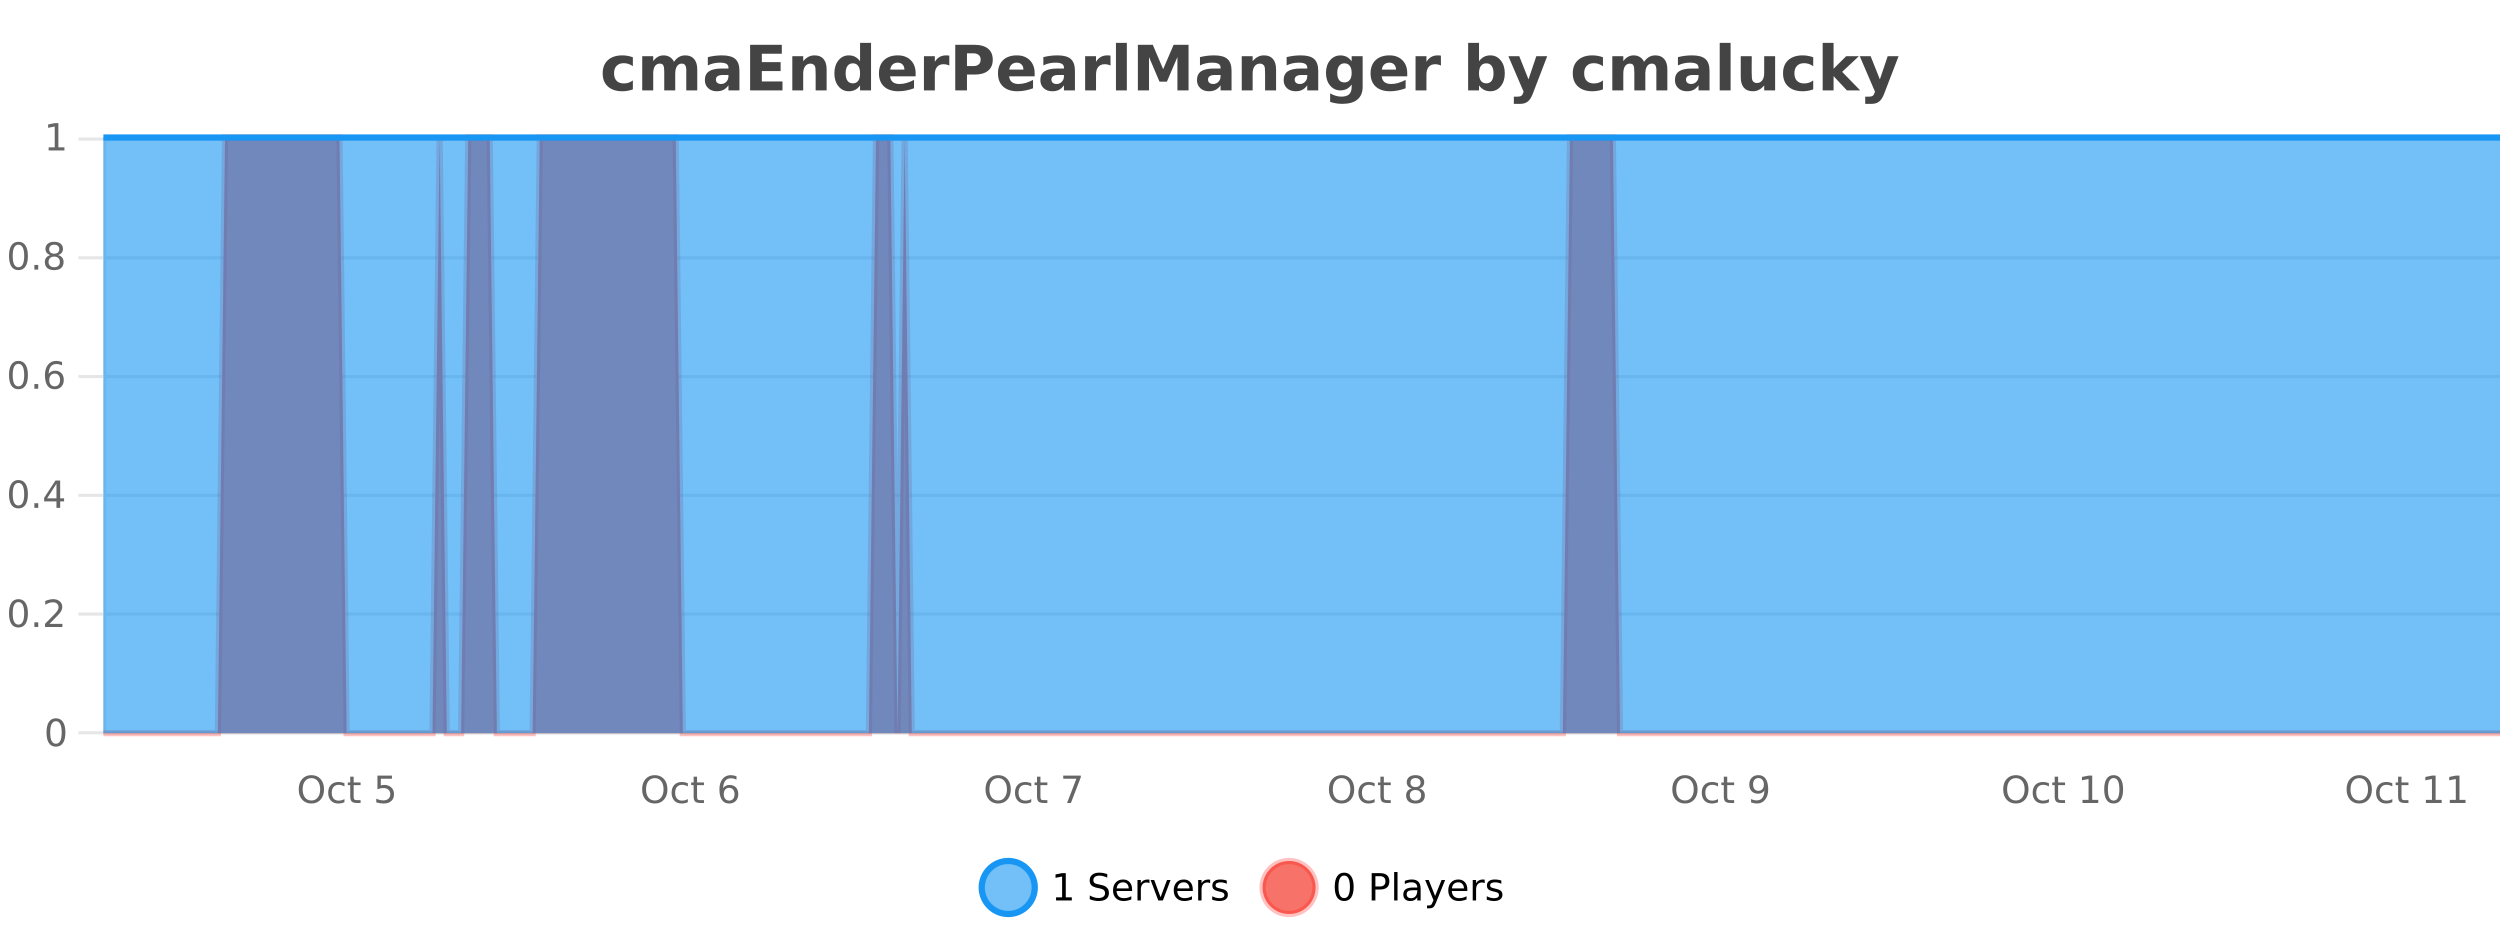 <?xml version="1.0" encoding="UTF-8"?>
<svg xmlns="http://www.w3.org/2000/svg" xmlns:xlink="http://www.w3.org/1999/xlink" width="800pt" height="300pt" viewBox="0 0 800 300" version="1.1">
<defs>
<clipPath id="clip1">
  <path d="M 285 263 L 360 263 L 360 300 L 285 300 Z M 285 263 "/>
</clipPath>
<clipPath id="clip2">
  <path d="M 375 263 L 450 263 L 450 300 L 375 300 Z M 375 263 "/>
</clipPath>
<clipPath id="clip3">
  <path d="M 33.086 44 L 800 44 L 800 234.602 L 33.086 234.602 Z M 33.086 44 "/>
</clipPath>
<clipPath id="clip4">
  <path d="M 32.086 43 L 800 43 L 800 235.602 L 32.086 235.602 Z M 32.086 43 "/>
</clipPath>
<clipPath id="clip5">
  <path d="M 33.086 44 L 800 44 L 800 234.602 L 33.086 234.602 Z M 33.086 44 "/>
</clipPath>
<clipPath id="clip6">
  <path d="M 32.086 43 L 800 43 L 800 45 L 32.086 45 Z M 32.086 43 "/>
</clipPath>
</defs>
<g id="surface1241246">
<rect x="0" y="0" width="800" height="300" style="fill:rgb(100%,100%,100%);fill-opacity:1;stroke:none;"/>
<path style="fill:none;stroke-width:1;stroke-linecap:butt;stroke-linejoin:miter;stroke:rgb(0%,0%,0%);stroke-opacity:0.098;stroke-miterlimit:10;" d="M 34 234.5 L 800 234.5 "/>
<path style="fill:none;stroke-width:1;stroke-linecap:butt;stroke-linejoin:miter;stroke:rgb(0%,0%,0%);stroke-opacity:0.098;stroke-miterlimit:10;" d="M 25.086 234.5 L 33 234.5 "/>
<path style="fill:none;stroke-width:1;stroke-linecap:butt;stroke-linejoin:miter;stroke:rgb(0%,0%,0%);stroke-opacity:0.098;stroke-miterlimit:10;" d="M 34 196.5 L 800 196.5 "/>
<path style="fill:none;stroke-width:1;stroke-linecap:butt;stroke-linejoin:miter;stroke:rgb(0%,0%,0%);stroke-opacity:0.098;stroke-miterlimit:10;" d="M 25.086 196.5 L 33 196.5 "/>
<path style="fill:none;stroke-width:1;stroke-linecap:butt;stroke-linejoin:miter;stroke:rgb(0%,0%,0%);stroke-opacity:0.098;stroke-miterlimit:10;" d="M 34 158.5 L 800 158.5 "/>
<path style="fill:none;stroke-width:1;stroke-linecap:butt;stroke-linejoin:miter;stroke:rgb(0%,0%,0%);stroke-opacity:0.098;stroke-miterlimit:10;" d="M 25.086 158.5 L 33 158.5 "/>
<path style="fill:none;stroke-width:1;stroke-linecap:butt;stroke-linejoin:miter;stroke:rgb(0%,0%,0%);stroke-opacity:0.098;stroke-miterlimit:10;" d="M 34 120.5 L 800 120.5 "/>
<path style="fill:none;stroke-width:1;stroke-linecap:butt;stroke-linejoin:miter;stroke:rgb(0%,0%,0%);stroke-opacity:0.098;stroke-miterlimit:10;" d="M 25.086 120.5 L 33 120.5 "/>
<path style="fill:none;stroke-width:1;stroke-linecap:butt;stroke-linejoin:miter;stroke:rgb(0%,0%,0%);stroke-opacity:0.098;stroke-miterlimit:10;" d="M 34 82.5 L 800 82.5 "/>
<path style="fill:none;stroke-width:1;stroke-linecap:butt;stroke-linejoin:miter;stroke:rgb(0%,0%,0%);stroke-opacity:0.098;stroke-miterlimit:10;" d="M 25.086 82.5 L 33 82.5 "/>
<path style="fill:none;stroke-width:1;stroke-linecap:butt;stroke-linejoin:miter;stroke:rgb(0%,0%,0%);stroke-opacity:0.098;stroke-miterlimit:10;" d="M 34 44.5 L 800 44.5 "/>
<path style="fill:none;stroke-width:1;stroke-linecap:butt;stroke-linejoin:miter;stroke:rgb(0%,0%,0%);stroke-opacity:0.098;stroke-miterlimit:10;" d="M 25.086 44.5 L 33 44.5 "/>
<path style=" stroke:none;fill-rule:nonzero;fill:rgb(9.02%,58.824%,95.294%);fill-opacity:0.6;" d="M 331.121 284 C 331.121 288.688 327.324 292.484 322.637 292.484 C 317.953 292.484 314.152 288.688 314.152 284 C 314.152 279.312 317.953 275.516 322.637 275.516 C 327.324 275.516 331.121 279.312 331.121 284 Z M 331.121 284 "/>
<g clip-path="url(#clip1)" clip-rule="nonzero">
<path style="fill:none;stroke-width:2;stroke-linecap:butt;stroke-linejoin:miter;stroke:rgb(9.02%,58.824%,95.294%);stroke-opacity:1;stroke-miterlimit:10;" d="M 331.121 284 C 331.121 288.688 327.324 292.484 322.637 292.484 C 317.953 292.484 314.152 288.688 314.152 284 C 314.152 279.312 317.953 275.516 322.637 275.516 C 327.324 275.516 331.121 279.312 331.121 284 Z M 331.121 284 "/>
</g>
<path style=" stroke:none;fill-rule:nonzero;fill:rgb(0%,0%,0%);fill-opacity:1;" d="M 337.938 287.156 L 339.875 287.156 L 339.875 280.484 L 337.766 280.906 L 337.766 279.828 L 339.859 279.406 L 341.047 279.406 L 341.047 287.156 L 342.984 287.156 L 342.984 288.156 L 337.938 288.156 Z M 354.32 279.688 L 354.32 280.844 C 353.871 280.637 353.445 280.48 353.039 280.375 C 352.641 280.262 352.262 280.203 351.898 280.203 C 351.25 280.203 350.75 280.328 350.398 280.578 C 350.055 280.828 349.883 281.188 349.883 281.656 C 349.883 282.043 349.996 282.336 350.227 282.531 C 350.453 282.73 350.898 282.887 351.555 283 L 352.258 283.156 C 353.141 283.324 353.793 283.621 354.211 284.047 C 354.637 284.465 354.852 285.027 354.852 285.734 C 354.852 286.59 354.562 287.234 353.992 287.672 C 353.43 288.109 352.594 288.328 351.492 288.328 C 351.086 288.328 350.648 288.281 350.18 288.188 C 349.711 288.094 349.227 287.953 348.727 287.766 L 348.727 286.547 C 349.203 286.82 349.672 287.023 350.133 287.156 C 350.602 287.293 351.055 287.359 351.492 287.359 C 352.168 287.359 352.688 287.23 353.055 286.969 C 353.43 286.699 353.617 286.32 353.617 285.828 C 353.617 285.402 353.48 285.07 353.211 284.828 C 352.949 284.578 352.516 284.398 351.914 284.281 L 351.195 284.141 C 350.309 283.965 349.668 283.688 349.273 283.312 C 348.887 282.938 348.695 282.418 348.695 281.75 C 348.695 280.969 348.965 280.359 349.508 279.922 C 350.047 279.477 350.797 279.25 351.758 279.25 C 352.172 279.25 352.59 279.289 353.008 279.359 C 353.434 279.434 353.871 279.543 354.32 279.688 Z M 362.266 284.609 L 362.266 285.125 L 357.297 285.125 C 357.348 285.875 357.57 286.445 357.969 286.828 C 358.375 287.215 358.93 287.406 359.641 287.406 C 360.055 287.406 360.457 287.359 360.844 287.266 C 361.238 287.164 361.629 287.008 362.016 286.797 L 362.016 287.828 C 361.617 287.984 361.219 288.105 360.812 288.188 C 360.406 288.281 359.992 288.328 359.578 288.328 C 358.535 288.328 357.707 288.027 357.094 287.422 C 356.477 286.809 356.172 285.98 356.172 284.938 C 356.172 283.867 356.461 283.016 357.047 282.391 C 357.629 281.758 358.41 281.438 359.391 281.438 C 360.273 281.438 360.973 281.727 361.484 282.297 C 362.004 282.859 362.266 283.633 362.266 284.609 Z M 361.188 284.281 C 361.176 283.699 361.008 283.23 360.688 282.875 C 360.363 282.523 359.938 282.344 359.406 282.344 C 358.801 282.344 358.316 282.516 357.953 282.859 C 357.598 283.203 357.395 283.684 357.344 284.297 Z M 367.836 282.594 C 367.711 282.531 367.574 282.484 367.43 282.453 C 367.293 282.414 367.137 282.391 366.961 282.391 C 366.355 282.391 365.887 282.59 365.555 282.984 C 365.23 283.383 365.07 283.953 365.07 284.703 L 365.07 288.156 L 363.992 288.156 L 363.992 281.594 L 365.07 281.594 L 365.07 282.609 C 365.297 282.215 365.594 281.922 365.961 281.734 C 366.324 281.539 366.766 281.438 367.289 281.438 C 367.359 281.438 367.438 281.445 367.523 281.453 C 367.617 281.465 367.715 281.48 367.82 281.5 Z M 368.195 281.594 L 369.336 281.594 L 371.383 287.094 L 373.445 281.594 L 374.586 281.594 L 372.117 288.156 L 370.648 288.156 Z M 381.688 284.609 L 381.688 285.125 L 376.719 285.125 C 376.77 285.875 376.992 286.445 377.391 286.828 C 377.797 287.215 378.352 287.406 379.062 287.406 C 379.477 287.406 379.879 287.359 380.266 287.266 C 380.66 287.164 381.051 287.008 381.438 286.797 L 381.438 287.828 C 381.039 287.984 380.641 288.105 380.234 288.188 C 379.828 288.281 379.414 288.328 379 288.328 C 377.957 288.328 377.129 288.027 376.516 287.422 C 375.898 286.809 375.594 285.98 375.594 284.938 C 375.594 283.867 375.883 283.016 376.469 282.391 C 377.051 281.758 377.832 281.438 378.812 281.438 C 379.695 281.438 380.395 281.727 380.906 282.297 C 381.426 282.859 381.688 283.633 381.688 284.609 Z M 380.609 284.281 C 380.598 283.699 380.43 283.23 380.109 282.875 C 379.785 282.523 379.359 282.344 378.828 282.344 C 378.223 282.344 377.738 282.516 377.375 282.859 C 377.02 283.203 376.816 283.684 376.766 284.297 Z M 387.258 282.594 C 387.133 282.531 386.996 282.484 386.852 282.453 C 386.715 282.414 386.559 282.391 386.383 282.391 C 385.777 282.391 385.309 282.59 384.977 282.984 C 384.652 283.383 384.492 283.953 384.492 284.703 L 384.492 288.156 L 383.414 288.156 L 383.414 281.594 L 384.492 281.594 L 384.492 282.609 C 384.719 282.215 385.016 281.922 385.383 281.734 C 385.746 281.539 386.188 281.438 386.711 281.438 C 386.781 281.438 386.859 281.445 386.945 281.453 C 387.039 281.465 387.137 281.48 387.242 281.5 Z M 392.562 281.781 L 392.562 282.812 C 392.258 282.656 391.941 282.543 391.609 282.469 C 391.285 282.387 390.945 282.344 390.594 282.344 C 390.062 282.344 389.66 282.43 389.391 282.594 C 389.117 282.75 388.984 282.996 388.984 283.328 C 388.984 283.578 389.078 283.777 389.266 283.922 C 389.461 284.059 389.852 284.188 390.438 284.312 L 390.797 284.406 C 391.566 284.562 392.113 284.793 392.438 285.094 C 392.758 285.398 392.922 285.812 392.922 286.344 C 392.922 286.961 392.676 287.445 392.188 287.797 C 391.707 288.152 391.047 288.328 390.203 288.328 C 389.848 288.328 389.477 288.289 389.094 288.219 C 388.719 288.156 388.32 288.059 387.906 287.922 L 387.906 286.797 C 388.301 287.008 388.691 287.164 389.078 287.266 C 389.461 287.371 389.848 287.422 390.234 287.422 C 390.734 287.422 391.117 287.34 391.391 287.172 C 391.672 286.996 391.812 286.746 391.812 286.422 C 391.812 286.133 391.711 285.906 391.516 285.75 C 391.316 285.594 390.883 285.445 390.219 285.297 L 389.844 285.219 C 389.176 285.074 388.691 284.855 388.391 284.562 C 388.098 284.273 387.953 283.875 387.953 283.375 C 387.953 282.75 388.172 282.273 388.609 281.938 C 389.047 281.605 389.664 281.438 390.469 281.438 C 390.863 281.438 391.238 281.469 391.594 281.531 C 391.945 281.586 392.27 281.668 392.562 281.781 Z M 332.637 277.016 "/>
<path style=" stroke:none;fill-rule:nonzero;fill:rgb(96.863%,44.706%,40.784%);fill-opacity:1;" d="M 420.988 284 C 420.988 288.688 417.191 292.484 412.504 292.484 C 407.82 292.484 404.02 288.688 404.02 284 C 404.02 279.312 407.82 275.516 412.504 275.516 C 417.191 275.516 420.988 279.312 420.988 284 Z M 420.988 284 "/>
<g clip-path="url(#clip2)" clip-rule="nonzero">
<path style="fill:none;stroke-width:2;stroke-linecap:butt;stroke-linejoin:miter;stroke:rgb(100%,4.706%,0%);stroke-opacity:0.247;stroke-miterlimit:10;" d="M 420.988 284 C 420.988 288.688 417.191 292.484 412.504 292.484 C 407.82 292.484 404.02 288.688 404.02 284 C 404.02 279.312 407.82 275.516 412.504 275.516 C 417.191 275.516 420.988 279.312 420.988 284 Z M 420.988 284 "/>
</g>
<path style=" stroke:none;fill-rule:nonzero;fill:rgb(0%,0%,0%);fill-opacity:1;" d="M 430.133 280.188 C 429.527 280.188 429.07 280.492 428.758 281.094 C 428.453 281.688 428.305 282.59 428.305 283.797 C 428.305 284.996 428.453 285.898 428.758 286.5 C 429.07 287.094 429.527 287.391 430.133 287.391 C 430.746 287.391 431.203 287.094 431.508 286.5 C 431.82 285.898 431.977 284.996 431.977 283.797 C 431.977 282.59 431.82 281.688 431.508 281.094 C 431.203 280.492 430.746 280.188 430.133 280.188 Z M 430.133 279.25 C 431.109 279.25 431.859 279.641 432.383 280.422 C 432.902 281.195 433.164 282.32 433.164 283.797 C 433.164 285.266 432.902 286.391 432.383 287.172 C 431.859 287.945 431.109 288.328 430.133 288.328 C 429.152 288.328 428.402 287.945 427.883 287.172 C 427.371 286.391 427.117 285.266 427.117 283.797 C 427.117 282.32 427.371 281.195 427.883 280.422 C 428.402 279.641 429.152 279.25 430.133 279.25 Z M 440.125 280.375 L 440.125 283.672 L 441.609 283.672 C 442.16 283.672 442.586 283.531 442.891 283.25 C 443.191 282.961 443.344 282.547 443.344 282.016 C 443.344 281.496 443.191 281.094 442.891 280.812 C 442.586 280.523 442.16 280.375 441.609 280.375 Z M 438.938 279.406 L 441.609 279.406 C 442.598 279.406 443.344 279.633 443.844 280.078 C 444.344 280.516 444.594 281.164 444.594 282.016 C 444.594 282.883 444.344 283.539 443.844 283.984 C 443.344 284.422 442.598 284.641 441.609 284.641 L 440.125 284.641 L 440.125 288.156 L 438.938 288.156 Z M 446.129 279.031 L 447.207 279.031 L 447.207 288.156 L 446.129 288.156 Z M 452.445 284.859 C 451.578 284.859 450.977 284.961 450.633 285.156 C 450.297 285.355 450.133 285.695 450.133 286.172 C 450.133 286.559 450.258 286.867 450.508 287.094 C 450.766 287.312 451.109 287.422 451.539 287.422 C 452.141 287.422 452.621 287.215 452.977 286.797 C 453.34 286.371 453.523 285.805 453.523 285.094 L 453.523 284.859 Z M 454.602 284.406 L 454.602 288.156 L 453.523 288.156 L 453.523 287.156 C 453.273 287.555 452.965 287.852 452.602 288.047 C 452.234 288.234 451.789 288.328 451.258 288.328 C 450.578 288.328 450.043 288.141 449.648 287.766 C 449.25 287.383 449.055 286.875 449.055 286.25 C 449.055 285.512 449.297 284.953 449.789 284.578 C 450.289 284.203 451.027 284.016 452.008 284.016 L 453.523 284.016 L 453.523 283.906 C 453.523 283.406 453.355 283.023 453.023 282.75 C 452.699 282.48 452.246 282.344 451.664 282.344 C 451.289 282.344 450.918 282.391 450.555 282.484 C 450.199 282.578 449.859 282.715 449.539 282.891 L 449.539 281.891 C 449.934 281.734 450.312 281.621 450.68 281.547 C 451.055 281.477 451.418 281.438 451.773 281.438 C 452.719 281.438 453.43 281.684 453.898 282.172 C 454.367 282.664 454.602 283.406 454.602 284.406 Z M 459.551 288.766 C 459.246 289.547 458.949 290.055 458.66 290.297 C 458.367 290.535 457.98 290.656 457.504 290.656 L 456.645 290.656 L 456.645 289.75 L 457.27 289.75 C 457.57 289.75 457.801 289.676 457.957 289.531 C 458.121 289.395 458.305 289.066 458.504 288.547 L 458.707 288.047 L 456.051 281.594 L 457.191 281.594 L 459.238 286.719 L 461.301 281.594 L 462.441 281.594 Z M 469.543 284.609 L 469.543 285.125 L 464.574 285.125 C 464.625 285.875 464.848 286.445 465.246 286.828 C 465.652 287.215 466.207 287.406 466.918 287.406 C 467.332 287.406 467.734 287.359 468.121 287.266 C 468.516 287.164 468.906 287.008 469.293 286.797 L 469.293 287.828 C 468.895 287.984 468.496 288.105 468.09 288.188 C 467.684 288.281 467.27 288.328 466.855 288.328 C 465.812 288.328 464.984 288.027 464.371 287.422 C 463.754 286.809 463.449 285.98 463.449 284.938 C 463.449 283.867 463.738 283.016 464.324 282.391 C 464.906 281.758 465.688 281.438 466.668 281.438 C 467.551 281.438 468.25 281.727 468.762 282.297 C 469.281 282.859 469.543 283.633 469.543 284.609 Z M 468.465 284.281 C 468.453 283.699 468.285 283.23 467.965 282.875 C 467.641 282.523 467.215 282.344 466.684 282.344 C 466.078 282.344 465.594 282.516 465.23 282.859 C 464.875 283.203 464.672 283.684 464.621 284.297 Z M 475.113 282.594 C 474.988 282.531 474.852 282.484 474.707 282.453 C 474.57 282.414 474.414 282.391 474.238 282.391 C 473.633 282.391 473.164 282.59 472.832 282.984 C 472.508 283.383 472.348 283.953 472.348 284.703 L 472.348 288.156 L 471.27 288.156 L 471.27 281.594 L 472.348 281.594 L 472.348 282.609 C 472.574 282.215 472.871 281.922 473.238 281.734 C 473.602 281.539 474.043 281.438 474.566 281.438 C 474.637 281.438 474.715 281.445 474.801 281.453 C 474.895 281.465 474.992 281.48 475.098 281.5 Z M 480.422 281.781 L 480.422 282.812 C 480.117 282.656 479.801 282.543 479.469 282.469 C 479.145 282.387 478.805 282.344 478.453 282.344 C 477.922 282.344 477.52 282.43 477.25 282.594 C 476.977 282.75 476.844 282.996 476.844 283.328 C 476.844 283.578 476.938 283.777 477.125 283.922 C 477.32 284.059 477.711 284.188 478.297 284.312 L 478.656 284.406 C 479.426 284.562 479.973 284.793 480.297 285.094 C 480.617 285.398 480.781 285.812 480.781 286.344 C 480.781 286.961 480.535 287.445 480.047 287.797 C 479.566 288.152 478.906 288.328 478.062 288.328 C 477.707 288.328 477.336 288.289 476.953 288.219 C 476.578 288.156 476.18 288.059 475.766 287.922 L 475.766 286.797 C 476.16 287.008 476.551 287.164 476.938 287.266 C 477.32 287.371 477.707 287.422 478.094 287.422 C 478.594 287.422 478.977 287.34 479.25 287.172 C 479.531 286.996 479.672 286.746 479.672 286.422 C 479.672 286.133 479.57 285.906 479.375 285.75 C 479.176 285.594 478.742 285.445 478.078 285.297 L 477.703 285.219 C 477.035 285.074 476.551 284.855 476.25 284.562 C 475.957 284.273 475.812 283.875 475.812 283.375 C 475.812 282.75 476.031 282.273 476.469 281.938 C 476.906 281.605 477.523 281.438 478.328 281.438 C 478.723 281.438 479.098 281.469 479.453 281.531 C 479.805 281.586 480.129 281.668 480.422 281.781 Z M 422.504 277.016 "/>
<path style=" stroke:none;fill-rule:nonzero;fill:rgb(26.667%,26.667%,26.667%);fill-opacity:1;" d="M 202.516 18.328 L 202.516 21.172 C 202.047 20.852 201.57 20.609 201.094 20.453 C 200.613 20.297 200.113 20.219 199.594 20.219 C 198.625 20.219 197.863 20.508 197.312 21.078 C 196.77 21.641 196.5 22.438 196.5 23.469 C 196.5 24.492 196.77 25.289 197.312 25.859 C 197.863 26.422 198.625 26.703 199.594 26.703 C 200.145 26.703 200.664 26.625 201.156 26.469 C 201.645 26.305 202.098 26.059 202.516 25.734 L 202.516 28.594 C 201.973 28.805 201.422 28.953 200.859 29.047 C 200.297 29.148 199.727 29.203 199.156 29.203 C 197.188 29.203 195.645 28.699 194.531 27.688 C 193.414 26.68 192.859 25.273 192.859 23.469 C 192.859 21.656 193.414 20.246 194.531 19.234 C 195.645 18.227 197.188 17.719 199.156 17.719 C 199.727 17.719 200.289 17.773 200.844 17.875 C 201.406 17.969 201.961 18.121 202.516 18.328 Z M 215.668 19.797 C 216.113 19.121 216.641 18.605 217.246 18.25 C 217.859 17.898 218.531 17.719 219.262 17.719 C 220.512 17.719 221.465 18.109 222.121 18.891 C 222.785 19.664 223.121 20.789 223.121 22.266 L 223.121 28.922 L 219.605 28.922 L 219.605 23.219 C 219.605 23.137 219.605 23.047 219.605 22.953 C 219.613 22.859 219.621 22.73 219.621 22.562 C 219.621 21.793 219.504 21.234 219.277 20.891 C 219.047 20.539 218.676 20.359 218.168 20.359 C 217.512 20.359 217 20.637 216.637 21.188 C 216.27 21.73 216.082 22.516 216.074 23.547 L 216.074 28.922 L 212.559 28.922 L 212.559 23.219 C 212.559 22.012 212.453 21.234 212.246 20.891 C 212.035 20.539 211.668 20.359 211.137 20.359 C 210.457 20.359 209.938 20.637 209.574 21.188 C 209.207 21.73 209.027 22.516 209.027 23.547 L 209.027 28.922 L 205.512 28.922 L 205.512 17.984 L 209.027 17.984 L 209.027 19.578 C 209.465 18.965 209.957 18.5 210.512 18.188 C 211.062 17.875 211.676 17.719 212.355 17.719 C 213.105 17.719 213.77 17.902 214.355 18.266 C 214.938 18.633 215.375 19.141 215.668 19.797 Z M 231.273 24 C 230.543 24 229.996 24.125 229.633 24.375 C 229.266 24.617 229.086 24.98 229.086 25.469 C 229.086 25.906 229.23 26.25 229.523 26.5 C 229.824 26.75 230.234 26.875 230.758 26.875 C 231.414 26.875 231.965 26.641 232.414 26.172 C 232.871 25.703 233.102 25.117 233.102 24.406 L 233.102 24 Z M 236.617 22.688 L 236.617 28.922 L 233.102 28.922 L 233.102 27.297 C 232.633 27.965 232.102 28.449 231.508 28.75 C 230.922 29.051 230.211 29.203 229.367 29.203 C 228.242 29.203 227.324 28.875 226.617 28.219 C 225.906 27.555 225.555 26.695 225.555 25.641 C 225.555 24.359 225.992 23.422 226.867 22.828 C 227.75 22.227 229.141 21.922 231.039 21.922 L 233.102 21.922 L 233.102 21.641 C 233.102 21.09 232.883 20.688 232.445 20.438 C 232.008 20.18 231.324 20.047 230.398 20.047 C 229.648 20.047 228.949 20.125 228.305 20.281 C 227.656 20.43 227.059 20.648 226.508 20.938 L 226.508 18.281 C 227.258 18.094 228.008 17.953 228.758 17.859 C 229.516 17.766 230.277 17.719 231.039 17.719 C 233.008 17.719 234.43 18.109 235.305 18.891 C 236.18 19.664 236.617 20.93 236.617 22.688 Z M 240.035 14.344 L 250.176 14.344 L 250.176 17.188 L 243.785 17.188 L 243.785 19.891 L 249.801 19.891 L 249.801 22.734 L 243.785 22.734 L 243.785 26.078 L 250.395 26.078 L 250.395 28.922 L 240.035 28.922 Z M 264.523 22.266 L 264.523 28.922 L 261.008 28.922 L 261.008 23.828 C 261.008 22.883 260.984 22.23 260.945 21.875 C 260.902 21.512 260.828 21.246 260.727 21.078 C 260.59 20.852 260.402 20.672 260.164 20.547 C 259.934 20.422 259.668 20.359 259.367 20.359 C 258.637 20.359 258.062 20.641 257.648 21.203 C 257.23 21.766 257.023 22.547 257.023 23.547 L 257.023 28.922 L 253.539 28.922 L 253.539 17.984 L 257.023 17.984 L 257.023 19.578 C 257.555 18.945 258.117 18.477 258.711 18.172 C 259.305 17.871 259.953 17.719 260.664 17.719 C 261.934 17.719 262.891 18.109 263.539 18.891 C 264.195 19.664 264.523 20.789 264.523 22.266 Z M 275.219 19.578 L 275.219 13.719 L 278.734 13.719 L 278.734 28.922 L 275.219 28.922 L 275.219 27.344 C 274.738 27.992 274.207 28.465 273.625 28.766 C 273.039 29.055 272.367 29.203 271.609 29.203 C 270.266 29.203 269.16 28.668 268.297 27.594 C 267.43 26.523 267 25.148 267 23.469 C 267 21.781 267.43 20.402 268.297 19.328 C 269.16 18.258 270.266 17.719 271.609 17.719 C 272.367 17.719 273.039 17.871 273.625 18.172 C 274.207 18.477 274.738 18.945 275.219 19.578 Z M 272.906 26.672 C 273.656 26.672 274.227 26.402 274.625 25.859 C 275.02 25.309 275.219 24.512 275.219 23.469 C 275.219 22.43 275.02 21.637 274.625 21.094 C 274.227 20.543 273.656 20.266 272.906 20.266 C 272.164 20.266 271.598 20.543 271.203 21.094 C 270.805 21.637 270.609 22.43 270.609 23.469 C 270.609 24.512 270.805 25.309 271.203 25.859 C 271.598 26.402 272.164 26.672 272.906 26.672 Z M 293 23.422 L 293 24.422 L 284.828 24.422 C 284.91 25.246 285.207 25.859 285.719 26.266 C 286.227 26.672 286.938 26.875 287.844 26.875 C 288.582 26.875 289.336 26.766 290.109 26.547 C 290.879 26.328 291.672 26 292.484 25.562 L 292.484 28.25 C 291.66 28.562 290.832 28.797 290 28.953 C 289.176 29.117 288.352 29.203 287.531 29.203 C 285.551 29.203 284.008 28.703 282.906 27.703 C 281.812 26.695 281.266 25.281 281.266 23.469 C 281.266 21.68 281.801 20.273 282.875 19.25 C 283.957 18.23 285.441 17.719 287.328 17.719 C 289.047 17.719 290.422 18.242 291.453 19.281 C 292.484 20.312 293 21.695 293 23.422 Z M 289.406 22.266 C 289.406 21.602 289.211 21.062 288.828 20.656 C 288.441 20.25 287.938 20.047 287.312 20.047 C 286.633 20.047 286.082 20.242 285.656 20.625 C 285.238 21 284.977 21.547 284.875 22.266 Z M 303.785 20.969 C 303.473 20.824 303.164 20.719 302.863 20.656 C 302.559 20.586 302.258 20.547 301.957 20.547 C 301.051 20.547 300.352 20.836 299.863 21.406 C 299.383 21.98 299.145 22.805 299.145 23.875 L 299.145 28.922 L 295.66 28.922 L 295.66 17.984 L 299.145 17.984 L 299.145 19.781 C 299.59 19.062 300.105 18.543 300.691 18.219 C 301.273 17.887 301.973 17.719 302.785 17.719 C 302.91 17.719 303.039 17.727 303.176 17.734 C 303.309 17.746 303.508 17.766 303.77 17.797 Z M 305.68 14.344 L 311.914 14.344 C 313.766 14.344 315.188 14.758 316.18 15.578 C 317.18 16.402 317.68 17.574 317.68 19.094 C 317.68 20.625 317.18 21.805 316.18 22.625 C 315.188 23.449 313.766 23.859 311.914 23.859 L 309.43 23.859 L 309.43 28.922 L 305.68 28.922 Z M 309.43 17.062 L 309.43 21.141 L 311.508 21.141 C 312.234 21.141 312.797 20.965 313.195 20.609 C 313.602 20.258 313.805 19.75 313.805 19.094 C 313.805 18.449 313.602 17.949 313.195 17.594 C 312.797 17.242 312.234 17.062 311.508 17.062 Z M 331.086 23.422 L 331.086 24.422 L 322.914 24.422 C 322.996 25.246 323.293 25.859 323.805 26.266 C 324.312 26.672 325.023 26.875 325.93 26.875 C 326.668 26.875 327.422 26.766 328.195 26.547 C 328.965 26.328 329.758 26 330.57 25.562 L 330.57 28.25 C 329.746 28.562 328.918 28.797 328.086 28.953 C 327.262 29.117 326.438 29.203 325.617 29.203 C 323.637 29.203 322.094 28.703 320.992 27.703 C 319.898 26.695 319.352 25.281 319.352 23.469 C 319.352 21.68 319.887 20.273 320.961 19.25 C 322.043 18.23 323.527 17.719 325.414 17.719 C 327.133 17.719 328.508 18.242 329.539 19.281 C 330.57 20.312 331.086 21.695 331.086 23.422 Z M 327.492 22.266 C 327.492 21.602 327.297 21.062 326.914 20.656 C 326.527 20.25 326.023 20.047 325.398 20.047 C 324.719 20.047 324.168 20.242 323.742 20.625 C 323.324 21 323.062 21.547 322.961 22.266 Z M 338.637 24 C 337.906 24 337.359 24.125 336.996 24.375 C 336.629 24.617 336.449 24.98 336.449 25.469 C 336.449 25.906 336.594 26.25 336.887 26.5 C 337.188 26.75 337.598 26.875 338.121 26.875 C 338.777 26.875 339.328 26.641 339.777 26.172 C 340.234 25.703 340.465 25.117 340.465 24.406 L 340.465 24 Z M 343.98 22.688 L 343.98 28.922 L 340.465 28.922 L 340.465 27.297 C 339.996 27.965 339.465 28.449 338.871 28.75 C 338.285 29.051 337.574 29.203 336.73 29.203 C 335.605 29.203 334.688 28.875 333.98 28.219 C 333.27 27.555 332.918 26.695 332.918 25.641 C 332.918 24.359 333.355 23.422 334.23 22.828 C 335.113 22.227 336.504 21.922 338.402 21.922 L 340.465 21.922 L 340.465 21.641 C 340.465 21.09 340.246 20.688 339.809 20.438 C 339.371 20.18 338.688 20.047 337.762 20.047 C 337.012 20.047 336.312 20.125 335.668 20.281 C 335.02 20.43 334.422 20.648 333.871 20.938 L 333.871 18.281 C 334.621 18.094 335.371 17.953 336.121 17.859 C 336.879 17.766 337.641 17.719 338.402 17.719 C 340.371 17.719 341.793 18.109 342.668 18.891 C 343.543 19.664 343.98 20.93 343.98 22.688 Z M 355.367 20.969 C 355.055 20.824 354.746 20.719 354.445 20.656 C 354.141 20.586 353.84 20.547 353.539 20.547 C 352.633 20.547 351.934 20.836 351.445 21.406 C 350.965 21.98 350.727 22.805 350.727 23.875 L 350.727 28.922 L 347.242 28.922 L 347.242 17.984 L 350.727 17.984 L 350.727 19.781 C 351.172 19.062 351.688 18.543 352.273 18.219 C 352.855 17.887 353.555 17.719 354.367 17.719 C 354.492 17.719 354.621 17.727 354.758 17.734 C 354.891 17.746 355.09 17.766 355.352 17.797 Z M 357.105 13.719 L 360.59 13.719 L 360.59 28.922 L 357.105 28.922 Z M 364.117 14.344 L 368.898 14.344 L 372.211 22.141 L 375.555 14.344 L 380.336 14.344 L 380.336 28.922 L 376.773 28.922 L 376.773 18.25 L 373.414 26.125 L 371.039 26.125 L 367.68 18.25 L 367.68 28.922 L 364.117 28.922 Z M 388.754 24 C 388.023 24 387.477 24.125 387.113 24.375 C 386.746 24.617 386.566 24.98 386.566 25.469 C 386.566 25.906 386.711 26.25 387.004 26.5 C 387.305 26.75 387.715 26.875 388.238 26.875 C 388.895 26.875 389.445 26.641 389.895 26.172 C 390.352 25.703 390.582 25.117 390.582 24.406 L 390.582 24 Z M 394.098 22.688 L 394.098 28.922 L 390.582 28.922 L 390.582 27.297 C 390.113 27.965 389.582 28.449 388.988 28.75 C 388.402 29.051 387.691 29.203 386.848 29.203 C 385.723 29.203 384.805 28.875 384.098 28.219 C 383.387 27.555 383.035 26.695 383.035 25.641 C 383.035 24.359 383.473 23.422 384.348 22.828 C 385.23 22.227 386.621 21.922 388.52 21.922 L 390.582 21.922 L 390.582 21.641 C 390.582 21.09 390.363 20.688 389.926 20.438 C 389.488 20.18 388.805 20.047 387.879 20.047 C 387.129 20.047 386.43 20.125 385.785 20.281 C 385.137 20.43 384.539 20.648 383.988 20.938 L 383.988 18.281 C 384.738 18.094 385.488 17.953 386.238 17.859 C 386.996 17.766 387.758 17.719 388.52 17.719 C 390.488 17.719 391.91 18.109 392.785 18.891 C 393.66 19.664 394.098 20.93 394.098 22.688 Z M 408.344 22.266 L 408.344 28.922 L 404.828 28.922 L 404.828 23.828 C 404.828 22.883 404.805 22.23 404.766 21.875 C 404.723 21.512 404.648 21.246 404.547 21.078 C 404.41 20.852 404.223 20.672 403.984 20.547 C 403.754 20.422 403.488 20.359 403.188 20.359 C 402.457 20.359 401.883 20.641 401.469 21.203 C 401.051 21.766 400.844 22.547 400.844 23.547 L 400.844 28.922 L 397.359 28.922 L 397.359 17.984 L 400.844 17.984 L 400.844 19.578 C 401.375 18.945 401.938 18.477 402.531 18.172 C 403.125 17.871 403.773 17.719 404.484 17.719 C 405.754 17.719 406.711 18.109 407.359 18.891 C 408.016 19.664 408.344 20.789 408.344 22.266 Z M 416.488 24 C 415.758 24 415.211 24.125 414.848 24.375 C 414.48 24.617 414.301 24.98 414.301 25.469 C 414.301 25.906 414.445 26.25 414.738 26.5 C 415.039 26.75 415.449 26.875 415.973 26.875 C 416.629 26.875 417.18 26.641 417.629 26.172 C 418.086 25.703 418.316 25.117 418.316 24.406 L 418.316 24 Z M 421.832 22.688 L 421.832 28.922 L 418.316 28.922 L 418.316 27.297 C 417.848 27.965 417.316 28.449 416.723 28.75 C 416.137 29.051 415.426 29.203 414.582 29.203 C 413.457 29.203 412.539 28.875 411.832 28.219 C 411.121 27.555 410.77 26.695 410.77 25.641 C 410.77 24.359 411.207 23.422 412.082 22.828 C 412.965 22.227 414.355 21.922 416.254 21.922 L 418.316 21.922 L 418.316 21.641 C 418.316 21.09 418.098 20.688 417.66 20.438 C 417.223 20.18 416.539 20.047 415.613 20.047 C 414.863 20.047 414.164 20.125 413.52 20.281 C 412.871 20.43 412.273 20.648 411.723 20.938 L 411.723 18.281 C 412.473 18.094 413.223 17.953 413.973 17.859 C 414.73 17.766 415.492 17.719 416.254 17.719 C 418.223 17.719 419.645 18.109 420.52 18.891 C 421.395 19.664 421.832 20.93 421.832 22.688 Z M 432.531 27.062 C 432.051 27.699 431.52 28.168 430.938 28.469 C 430.352 28.773 429.68 28.922 428.922 28.922 C 427.586 28.922 426.484 28.398 425.609 27.344 C 424.742 26.293 424.312 24.953 424.312 23.328 C 424.312 21.695 424.742 20.355 425.609 19.312 C 426.484 18.262 427.586 17.734 428.922 17.734 C 429.68 17.734 430.352 17.887 430.938 18.188 C 431.52 18.492 432.051 18.965 432.531 19.609 L 432.531 17.984 L 436.047 17.984 L 436.047 27.812 C 436.047 29.57 435.488 30.914 434.375 31.844 C 433.27 32.77 431.66 33.234 429.547 33.234 C 428.867 33.234 428.207 33.18 427.562 33.078 C 426.926 32.973 426.285 32.816 425.641 32.609 L 425.641 29.875 C 426.254 30.227 426.852 30.488 427.438 30.656 C 428.02 30.832 428.609 30.922 429.203 30.922 C 430.348 30.922 431.188 30.672 431.719 30.172 C 432.258 29.672 432.531 28.887 432.531 27.812 Z M 430.219 20.266 C 429.5 20.266 428.938 20.531 428.531 21.062 C 428.125 21.594 427.922 22.352 427.922 23.328 C 427.922 24.328 428.113 25.09 428.5 25.609 C 428.895 26.121 429.469 26.375 430.219 26.375 C 430.945 26.375 431.516 26.109 431.922 25.578 C 432.328 25.047 432.531 24.297 432.531 23.328 C 432.531 22.352 432.328 21.594 431.922 21.062 C 431.516 20.531 430.945 20.266 430.219 20.266 Z M 450.316 23.422 L 450.316 24.422 L 442.145 24.422 C 442.227 25.246 442.523 25.859 443.035 26.266 C 443.543 26.672 444.254 26.875 445.16 26.875 C 445.898 26.875 446.652 26.766 447.426 26.547 C 448.195 26.328 448.988 26 449.801 25.562 L 449.801 28.25 C 448.977 28.562 448.148 28.797 447.316 28.953 C 446.492 29.117 445.668 29.203 444.848 29.203 C 442.867 29.203 441.324 28.703 440.223 27.703 C 439.129 26.695 438.582 25.281 438.582 23.469 C 438.582 21.68 439.117 20.273 440.191 19.25 C 441.273 18.23 442.758 17.719 444.645 17.719 C 446.363 17.719 447.738 18.242 448.77 19.281 C 449.801 20.312 450.316 21.695 450.316 23.422 Z M 446.723 22.266 C 446.723 21.602 446.527 21.062 446.145 20.656 C 445.758 20.25 445.254 20.047 444.629 20.047 C 443.949 20.047 443.398 20.242 442.973 20.625 C 442.555 21 442.293 21.547 442.191 22.266 Z M 461.102 20.969 C 460.789 20.824 460.48 20.719 460.18 20.656 C 459.875 20.586 459.574 20.547 459.273 20.547 C 458.367 20.547 457.668 20.836 457.18 21.406 C 456.699 21.98 456.461 22.805 456.461 23.875 L 456.461 28.922 L 452.977 28.922 L 452.977 17.984 L 456.461 17.984 L 456.461 19.781 C 456.906 19.062 457.422 18.543 458.008 18.219 C 458.59 17.887 459.289 17.719 460.102 17.719 C 460.227 17.719 460.355 17.727 460.492 17.734 C 460.625 17.746 460.824 17.766 461.086 17.797 Z M 475.613 26.672 C 476.363 26.672 476.934 26.402 477.332 25.859 C 477.727 25.309 477.926 24.512 477.926 23.469 C 477.926 22.43 477.727 21.637 477.332 21.094 C 476.934 20.543 476.363 20.266 475.613 20.266 C 474.863 20.266 474.285 20.543 473.879 21.094 C 473.48 21.637 473.285 22.43 473.285 23.469 C 473.285 24.5 473.48 25.293 473.879 25.844 C 474.285 26.398 474.863 26.672 475.613 26.672 Z M 473.285 19.578 C 473.773 18.945 474.309 18.477 474.895 18.172 C 475.477 17.871 476.148 17.719 476.91 17.719 C 478.262 17.719 479.371 18.258 480.238 19.328 C 481.102 20.402 481.535 21.781 481.535 23.469 C 481.535 25.148 481.102 26.523 480.238 27.594 C 479.371 28.668 478.262 29.203 476.91 29.203 C 476.148 29.203 475.477 29.051 474.895 28.75 C 474.309 28.449 473.773 27.98 473.285 27.344 L 473.285 28.922 L 469.801 28.922 L 469.801 13.719 L 473.285 13.719 Z M 482.68 17.984 L 486.164 17.984 L 489.117 25.406 L 491.617 17.984 L 495.102 17.984 L 490.508 29.953 C 490.047 31.172 489.508 32.02 488.883 32.5 C 488.266 32.988 487.461 33.234 486.461 33.234 L 484.43 33.234 L 484.43 30.938 L 485.523 30.938 C 486.117 30.938 486.547 30.844 486.82 30.656 C 487.09 30.469 487.297 30.129 487.445 29.641 L 487.555 29.344 Z M 512.945 18.328 L 512.945 21.172 C 512.477 20.852 512 20.609 511.523 20.453 C 511.043 20.297 510.543 20.219 510.023 20.219 C 509.055 20.219 508.293 20.508 507.742 21.078 C 507.199 21.641 506.93 22.438 506.93 23.469 C 506.93 24.492 507.199 25.289 507.742 25.859 C 508.293 26.422 509.055 26.703 510.023 26.703 C 510.574 26.703 511.094 26.625 511.586 26.469 C 512.074 26.305 512.527 26.059 512.945 25.734 L 512.945 28.594 C 512.402 28.805 511.852 28.953 511.289 29.047 C 510.727 29.148 510.156 29.203 509.586 29.203 C 507.617 29.203 506.074 28.699 504.961 27.688 C 503.844 26.68 503.289 25.273 503.289 23.469 C 503.289 21.656 503.844 20.246 504.961 19.234 C 506.074 18.227 507.617 17.719 509.586 17.719 C 510.156 17.719 510.719 17.773 511.273 17.875 C 511.836 17.969 512.391 18.121 512.945 18.328 Z M 526.098 19.797 C 526.543 19.121 527.07 18.605 527.676 18.25 C 528.289 17.898 528.961 17.719 529.691 17.719 C 530.941 17.719 531.895 18.109 532.551 18.891 C 533.215 19.664 533.551 20.789 533.551 22.266 L 533.551 28.922 L 530.035 28.922 L 530.035 23.219 C 530.035 23.137 530.035 23.047 530.035 22.953 C 530.043 22.859 530.051 22.73 530.051 22.562 C 530.051 21.793 529.934 21.234 529.707 20.891 C 529.477 20.539 529.105 20.359 528.598 20.359 C 527.941 20.359 527.43 20.637 527.066 21.188 C 526.699 21.73 526.512 22.516 526.504 23.547 L 526.504 28.922 L 522.988 28.922 L 522.988 23.219 C 522.988 22.012 522.883 21.234 522.676 20.891 C 522.465 20.539 522.098 20.359 521.566 20.359 C 520.887 20.359 520.367 20.637 520.004 21.188 C 519.637 21.73 519.457 22.516 519.457 23.547 L 519.457 28.922 L 515.941 28.922 L 515.941 17.984 L 519.457 17.984 L 519.457 19.578 C 519.895 18.965 520.387 18.5 520.941 18.188 C 521.492 17.875 522.105 17.719 522.785 17.719 C 523.535 17.719 524.199 17.902 524.785 18.266 C 525.367 18.633 525.805 19.141 526.098 19.797 Z M 541.703 24 C 540.973 24 540.426 24.125 540.062 24.375 C 539.695 24.617 539.516 24.98 539.516 25.469 C 539.516 25.906 539.66 26.25 539.953 26.5 C 540.254 26.75 540.664 26.875 541.188 26.875 C 541.844 26.875 542.395 26.641 542.844 26.172 C 543.301 25.703 543.531 25.117 543.531 24.406 L 543.531 24 Z M 547.047 22.688 L 547.047 28.922 L 543.531 28.922 L 543.531 27.297 C 543.062 27.965 542.531 28.449 541.938 28.75 C 541.352 29.051 540.641 29.203 539.797 29.203 C 538.672 29.203 537.754 28.875 537.047 28.219 C 536.336 27.555 535.984 26.695 535.984 25.641 C 535.984 24.359 536.422 23.422 537.297 22.828 C 538.18 22.227 539.57 21.922 541.469 21.922 L 543.531 21.922 L 543.531 21.641 C 543.531 21.09 543.312 20.688 542.875 20.438 C 542.438 20.18 541.754 20.047 540.828 20.047 C 540.078 20.047 539.379 20.125 538.734 20.281 C 538.086 20.43 537.488 20.648 536.938 20.938 L 536.938 18.281 C 537.688 18.094 538.438 17.953 539.188 17.859 C 539.945 17.766 540.707 17.719 541.469 17.719 C 543.438 17.719 544.859 18.109 545.734 18.891 C 546.609 19.664 547.047 20.93 547.047 22.688 Z M 550.309 13.719 L 553.793 13.719 L 553.793 28.922 L 550.309 28.922 Z M 557.039 24.656 L 557.039 17.984 L 560.555 17.984 L 560.555 19.078 C 560.555 19.672 560.547 20.418 560.539 21.312 C 560.539 22.211 560.539 22.805 560.539 23.094 C 560.539 23.98 560.559 24.617 560.602 25 C 560.652 25.387 560.73 25.668 560.836 25.844 C 560.98 26.074 561.168 26.25 561.398 26.375 C 561.625 26.5 561.891 26.562 562.195 26.562 C 562.922 26.562 563.496 26.281 563.914 25.719 C 564.328 25.156 564.539 24.383 564.539 23.391 L 564.539 17.984 L 568.039 17.984 L 568.039 28.922 L 564.539 28.922 L 564.539 27.344 C 564.008 27.98 563.445 28.449 562.852 28.75 C 562.266 29.051 561.621 29.203 560.914 29.203 C 559.652 29.203 558.688 28.82 558.023 28.047 C 557.367 27.266 557.039 26.137 557.039 24.656 Z M 580.23 18.328 L 580.23 21.172 C 579.762 20.852 579.285 20.609 578.809 20.453 C 578.328 20.297 577.828 20.219 577.309 20.219 C 576.34 20.219 575.578 20.508 575.027 21.078 C 574.484 21.641 574.215 22.438 574.215 23.469 C 574.215 24.492 574.484 25.289 575.027 25.859 C 575.578 26.422 576.34 26.703 577.309 26.703 C 577.859 26.703 578.379 26.625 578.871 26.469 C 579.359 26.305 579.812 26.059 580.23 25.734 L 580.23 28.594 C 579.688 28.805 579.137 28.953 578.574 29.047 C 578.012 29.148 577.441 29.203 576.871 29.203 C 574.902 29.203 573.359 28.699 572.246 27.688 C 571.129 26.68 570.574 25.273 570.574 23.469 C 570.574 21.656 571.129 20.246 572.246 19.234 C 573.359 18.227 574.902 17.719 576.871 17.719 C 577.441 17.719 578.004 17.773 578.559 17.875 C 579.121 17.969 579.676 18.121 580.23 18.328 Z M 583.258 13.719 L 586.742 13.719 L 586.742 22 L 590.773 17.984 L 594.836 17.984 L 589.492 23 L 595.258 28.922 L 591.008 28.922 L 586.742 24.359 L 586.742 28.922 L 583.258 28.922 Z M 595.121 17.984 L 598.605 17.984 L 601.559 25.406 L 604.059 17.984 L 607.543 17.984 L 602.949 29.953 C 602.488 31.172 601.949 32.02 601.324 32.5 C 600.707 32.988 599.902 33.234 598.902 33.234 L 596.871 33.234 L 596.871 30.938 L 597.965 30.938 C 598.559 30.938 598.988 30.844 599.262 30.656 C 599.531 30.469 599.738 30.129 599.887 29.641 L 599.996 29.344 Z M 192 10.359 "/>
<path style="fill:none;stroke-width:1;stroke-linecap:butt;stroke-linejoin:miter;stroke:rgb(0%,0%,0%);stroke-opacity:0.098;stroke-miterlimit:10;" d="M 33 234.5 L 801 234.5 "/>
<path style=" stroke:none;fill-rule:nonzero;fill:rgb(40%,40%,40%);fill-opacity:1;" d="M 99.656 249 C 98.789 249 98.102 249.324 97.594 249.969 C 97.094 250.605 96.844 251.48 96.844 252.594 C 96.844 253.688 97.094 254.559 97.594 255.203 C 98.102 255.84 98.789 256.156 99.656 256.156 C 100.508 256.156 101.188 255.84 101.688 255.203 C 102.195 254.559 102.453 253.688 102.453 252.594 C 102.453 251.48 102.195 250.605 101.688 249.969 C 101.188 249.324 100.508 249 99.656 249 Z M 99.656 248.047 C 100.875 248.047 101.848 248.461 102.578 249.281 C 103.316 250.105 103.688 251.211 103.688 252.594 C 103.688 253.969 103.316 255.07 102.578 255.891 C 101.848 256.715 100.875 257.125 99.656 257.125 C 98.426 257.125 97.441 256.715 96.703 255.891 C 95.961 255.07 95.594 253.969 95.594 252.594 C 95.594 251.211 95.961 250.105 96.703 249.281 C 97.441 248.461 98.426 248.047 99.656 248.047 Z M 110.227 250.641 L 110.227 251.656 C 109.914 251.48 109.605 251.352 109.305 251.266 C 109 251.184 108.695 251.141 108.383 251.141 C 107.672 251.141 107.125 251.367 106.742 251.812 C 106.355 252.25 106.164 252.871 106.164 253.672 C 106.164 254.477 106.355 255.102 106.742 255.547 C 107.125 255.984 107.672 256.203 108.383 256.203 C 108.695 256.203 109 256.164 109.305 256.078 C 109.605 255.996 109.914 255.871 110.227 255.703 L 110.227 256.703 C 109.922 256.84 109.609 256.945 109.289 257.016 C 108.965 257.086 108.621 257.125 108.258 257.125 C 107.266 257.125 106.48 256.82 105.898 256.203 C 105.312 255.578 105.023 254.734 105.023 253.672 C 105.023 252.609 105.312 251.773 105.898 251.156 C 106.492 250.543 107.305 250.234 108.336 250.234 C 108.656 250.234 108.977 250.273 109.289 250.344 C 109.609 250.406 109.922 250.508 110.227 250.641 Z M 113.168 248.531 L 113.168 250.391 L 115.387 250.391 L 115.387 251.234 L 113.168 251.234 L 113.168 254.797 C 113.168 255.328 113.238 255.672 113.387 255.828 C 113.531 255.977 113.828 256.047 114.277 256.047 L 115.387 256.047 L 115.387 256.953 L 114.277 256.953 C 113.441 256.953 112.863 256.797 112.543 256.484 C 112.23 256.172 112.074 255.609 112.074 254.797 L 112.074 251.234 L 111.293 251.234 L 111.293 250.391 L 112.074 250.391 L 112.074 248.531 Z M 120.781 248.203 L 125.422 248.203 L 125.422 249.203 L 121.859 249.203 L 121.859 251.344 C 122.035 251.281 122.207 251.242 122.375 251.219 C 122.551 251.188 122.723 251.172 122.891 251.172 C 123.867 251.172 124.645 251.445 125.219 251.984 C 125.789 252.516 126.078 253.234 126.078 254.141 C 126.078 255.09 125.781 255.824 125.188 256.344 C 124.602 256.867 123.781 257.125 122.719 257.125 C 122.344 257.125 121.961 257.094 121.578 257.031 C 121.203 256.969 120.812 256.875 120.406 256.75 L 120.406 255.562 C 120.758 255.75 121.125 255.891 121.5 255.984 C 121.875 256.078 122.27 256.125 122.688 256.125 C 123.363 256.125 123.898 255.949 124.297 255.594 C 124.691 255.242 124.891 254.758 124.891 254.141 C 124.891 253.539 124.691 253.059 124.297 252.703 C 123.898 252.352 123.363 252.172 122.688 252.172 C 122.375 252.172 122.055 252.211 121.734 252.281 C 121.422 252.344 121.102 252.449 120.781 252.594 Z M 94.922 245.816 "/>
<path style=" stroke:none;fill-rule:nonzero;fill:rgb(40%,40%,40%);fill-opacity:1;" d="M 209.543 249 C 208.676 249 207.988 249.324 207.48 249.969 C 206.98 250.605 206.73 251.48 206.73 252.594 C 206.73 253.688 206.98 254.559 207.48 255.203 C 207.988 255.84 208.676 256.156 209.543 256.156 C 210.395 256.156 211.074 255.84 211.574 255.203 C 212.082 254.559 212.34 253.688 212.34 252.594 C 212.34 251.48 212.082 250.605 211.574 249.969 C 211.074 249.324 210.395 249 209.543 249 Z M 209.543 248.047 C 210.762 248.047 211.734 248.461 212.465 249.281 C 213.203 250.105 213.574 251.211 213.574 252.594 C 213.574 253.969 213.203 255.07 212.465 255.891 C 211.734 256.715 210.762 257.125 209.543 257.125 C 208.312 257.125 207.328 256.715 206.59 255.891 C 205.848 255.07 205.48 253.969 205.48 252.594 C 205.48 251.211 205.848 250.105 206.59 249.281 C 207.328 248.461 208.312 248.047 209.543 248.047 Z M 220.113 250.641 L 220.113 251.656 C 219.801 251.48 219.492 251.352 219.191 251.266 C 218.887 251.184 218.582 251.141 218.27 251.141 C 217.559 251.141 217.012 251.367 216.629 251.812 C 216.242 252.25 216.051 252.871 216.051 253.672 C 216.051 254.477 216.242 255.102 216.629 255.547 C 217.012 255.984 217.559 256.203 218.27 256.203 C 218.582 256.203 218.887 256.164 219.191 256.078 C 219.492 255.996 219.801 255.871 220.113 255.703 L 220.113 256.703 C 219.809 256.84 219.496 256.945 219.176 257.016 C 218.852 257.086 218.508 257.125 218.145 257.125 C 217.152 257.125 216.367 256.82 215.785 256.203 C 215.199 255.578 214.91 254.734 214.91 253.672 C 214.91 252.609 215.199 251.773 215.785 251.156 C 216.379 250.543 217.191 250.234 218.223 250.234 C 218.543 250.234 218.863 250.273 219.176 250.344 C 219.496 250.406 219.809 250.508 220.113 250.641 Z M 223.055 248.531 L 223.055 250.391 L 225.273 250.391 L 225.273 251.234 L 223.055 251.234 L 223.055 254.797 C 223.055 255.328 223.125 255.672 223.273 255.828 C 223.418 255.977 223.715 256.047 224.164 256.047 L 225.273 256.047 L 225.273 256.953 L 224.164 256.953 C 223.328 256.953 222.75 256.797 222.43 256.484 C 222.117 256.172 221.961 255.609 221.961 254.797 L 221.961 251.234 L 221.18 251.234 L 221.18 250.391 L 221.961 250.391 L 221.961 248.531 Z M 233.34 252.109 C 232.809 252.109 232.387 252.293 232.074 252.656 C 231.762 253.023 231.605 253.516 231.605 254.141 C 231.605 254.777 231.762 255.277 232.074 255.641 C 232.387 256.008 232.809 256.188 233.34 256.188 C 233.871 256.188 234.285 256.008 234.59 255.641 C 234.902 255.277 235.059 254.777 235.059 254.141 C 235.059 253.516 234.902 253.023 234.59 252.656 C 234.285 252.293 233.871 252.109 233.34 252.109 Z M 235.684 248.391 L 235.684 249.469 C 235.379 249.336 235.078 249.23 234.777 249.156 C 234.473 249.086 234.176 249.047 233.887 249.047 C 233.105 249.047 232.504 249.312 232.09 249.844 C 231.684 250.367 231.449 251.156 231.387 252.219 C 231.613 251.887 231.902 251.633 232.246 251.453 C 232.598 251.266 232.984 251.172 233.402 251.172 C 234.277 251.172 234.969 251.438 235.48 251.969 C 235.988 252.5 236.246 253.227 236.246 254.141 C 236.246 255.047 235.98 255.773 235.449 256.312 C 234.918 256.855 234.215 257.125 233.34 257.125 C 232.316 257.125 231.543 256.742 231.012 255.969 C 230.48 255.188 230.215 254.062 230.215 252.594 C 230.215 251.211 230.543 250.105 231.199 249.281 C 231.855 248.461 232.734 248.047 233.84 248.047 C 234.129 248.047 234.426 248.078 234.73 248.141 C 235.031 248.195 235.348 248.277 235.684 248.391 Z M 204.809 245.816 "/>
<path style=" stroke:none;fill-rule:nonzero;fill:rgb(40%,40%,40%);fill-opacity:1;" d="M 319.426 249 C 318.559 249 317.871 249.324 317.363 249.969 C 316.863 250.605 316.613 251.48 316.613 252.594 C 316.613 253.688 316.863 254.559 317.363 255.203 C 317.871 255.84 318.559 256.156 319.426 256.156 C 320.277 256.156 320.957 255.84 321.457 255.203 C 321.965 254.559 322.223 253.688 322.223 252.594 C 322.223 251.48 321.965 250.605 321.457 249.969 C 320.957 249.324 320.277 249 319.426 249 Z M 319.426 248.047 C 320.645 248.047 321.617 248.461 322.348 249.281 C 323.086 250.105 323.457 251.211 323.457 252.594 C 323.457 253.969 323.086 255.07 322.348 255.891 C 321.617 256.715 320.645 257.125 319.426 257.125 C 318.195 257.125 317.211 256.715 316.473 255.891 C 315.73 255.07 315.363 253.969 315.363 252.594 C 315.363 251.211 315.73 250.105 316.473 249.281 C 317.211 248.461 318.195 248.047 319.426 248.047 Z M 329.996 250.641 L 329.996 251.656 C 329.684 251.48 329.375 251.352 329.074 251.266 C 328.77 251.184 328.465 251.141 328.152 251.141 C 327.441 251.141 326.895 251.367 326.512 251.812 C 326.125 252.25 325.934 252.871 325.934 253.672 C 325.934 254.477 326.125 255.102 326.512 255.547 C 326.895 255.984 327.441 256.203 328.152 256.203 C 328.465 256.203 328.77 256.164 329.074 256.078 C 329.375 255.996 329.684 255.871 329.996 255.703 L 329.996 256.703 C 329.691 256.84 329.379 256.945 329.059 257.016 C 328.734 257.086 328.391 257.125 328.027 257.125 C 327.035 257.125 326.25 256.82 325.668 256.203 C 325.082 255.578 324.793 254.734 324.793 253.672 C 324.793 252.609 325.082 251.773 325.668 251.156 C 326.262 250.543 327.074 250.234 328.105 250.234 C 328.426 250.234 328.746 250.273 329.059 250.344 C 329.379 250.406 329.691 250.508 329.996 250.641 Z M 332.938 248.531 L 332.938 250.391 L 335.156 250.391 L 335.156 251.234 L 332.938 251.234 L 332.938 254.797 C 332.938 255.328 333.008 255.672 333.156 255.828 C 333.301 255.977 333.598 256.047 334.047 256.047 L 335.156 256.047 L 335.156 256.953 L 334.047 256.953 C 333.211 256.953 332.633 256.797 332.312 256.484 C 332 256.172 331.844 255.609 331.844 254.797 L 331.844 251.234 L 331.062 251.234 L 331.062 250.391 L 331.844 250.391 L 331.844 248.531 Z M 340.238 248.203 L 345.863 248.203 L 345.863 248.703 L 342.691 256.953 L 341.457 256.953 L 344.441 249.203 L 340.238 249.203 Z M 314.691 245.816 "/>
<path style=" stroke:none;fill-rule:nonzero;fill:rgb(40%,40%,40%);fill-opacity:1;" d="M 429.312 249 C 428.445 249 427.758 249.324 427.25 249.969 C 426.75 250.605 426.5 251.48 426.5 252.594 C 426.5 253.688 426.75 254.559 427.25 255.203 C 427.758 255.84 428.445 256.156 429.312 256.156 C 430.164 256.156 430.844 255.84 431.344 255.203 C 431.852 254.559 432.109 253.688 432.109 252.594 C 432.109 251.48 431.852 250.605 431.344 249.969 C 430.844 249.324 430.164 249 429.312 249 Z M 429.312 248.047 C 430.531 248.047 431.504 248.461 432.234 249.281 C 432.973 250.105 433.344 251.211 433.344 252.594 C 433.344 253.969 432.973 255.07 432.234 255.891 C 431.504 256.715 430.531 257.125 429.312 257.125 C 428.082 257.125 427.098 256.715 426.359 255.891 C 425.617 255.07 425.25 253.969 425.25 252.594 C 425.25 251.211 425.617 250.105 426.359 249.281 C 427.098 248.461 428.082 248.047 429.312 248.047 Z M 439.883 250.641 L 439.883 251.656 C 439.57 251.48 439.262 251.352 438.961 251.266 C 438.656 251.184 438.352 251.141 438.039 251.141 C 437.328 251.141 436.781 251.367 436.398 251.812 C 436.012 252.25 435.82 252.871 435.82 253.672 C 435.82 254.477 436.012 255.102 436.398 255.547 C 436.781 255.984 437.328 256.203 438.039 256.203 C 438.352 256.203 438.656 256.164 438.961 256.078 C 439.262 255.996 439.57 255.871 439.883 255.703 L 439.883 256.703 C 439.578 256.84 439.266 256.945 438.945 257.016 C 438.621 257.086 438.277 257.125 437.914 257.125 C 436.922 257.125 436.137 256.82 435.555 256.203 C 434.969 255.578 434.68 254.734 434.68 253.672 C 434.68 252.609 434.969 251.773 435.555 251.156 C 436.148 250.543 436.961 250.234 437.992 250.234 C 438.312 250.234 438.633 250.273 438.945 250.344 C 439.266 250.406 439.578 250.508 439.883 250.641 Z M 442.824 248.531 L 442.824 250.391 L 445.043 250.391 L 445.043 251.234 L 442.824 251.234 L 442.824 254.797 C 442.824 255.328 442.895 255.672 443.043 255.828 C 443.188 255.977 443.484 256.047 443.934 256.047 L 445.043 256.047 L 445.043 256.953 L 443.934 256.953 C 443.098 256.953 442.52 256.797 442.199 256.484 C 441.887 256.172 441.73 255.609 441.73 254.797 L 441.73 251.234 L 440.949 251.234 L 440.949 250.391 L 441.73 250.391 L 441.73 248.531 Z M 452.953 252.797 C 452.391 252.797 451.945 252.949 451.625 253.25 C 451.301 253.555 451.141 253.965 451.141 254.484 C 451.141 255.016 451.301 255.434 451.625 255.734 C 451.945 256.039 452.391 256.188 452.953 256.188 C 453.516 256.188 453.957 256.039 454.281 255.734 C 454.602 255.434 454.766 255.016 454.766 254.484 C 454.766 253.965 454.602 253.555 454.281 253.25 C 453.969 252.949 453.523 252.797 452.953 252.797 Z M 451.766 252.297 C 451.266 252.172 450.867 251.938 450.578 251.594 C 450.297 251.242 450.156 250.812 450.156 250.312 C 450.156 249.617 450.406 249.062 450.906 248.656 C 451.406 248.25 452.086 248.047 452.953 248.047 C 453.828 248.047 454.508 248.25 455 248.656 C 455.5 249.062 455.75 249.617 455.75 250.312 C 455.75 250.812 455.609 251.242 455.328 251.594 C 455.047 251.938 454.648 252.172 454.141 252.297 C 454.711 252.434 455.156 252.695 455.469 253.078 C 455.789 253.465 455.953 253.934 455.953 254.484 C 455.953 255.34 455.691 255.996 455.172 256.453 C 454.66 256.902 453.922 257.125 452.953 257.125 C 451.992 257.125 451.254 256.902 450.734 256.453 C 450.211 255.996 449.953 255.34 449.953 254.484 C 449.953 253.934 450.113 253.465 450.438 253.078 C 450.758 252.695 451.203 252.434 451.766 252.297 Z M 451.344 250.422 C 451.344 250.883 451.484 251.234 451.766 251.484 C 452.047 251.734 452.441 251.859 452.953 251.859 C 453.461 251.859 453.859 251.734 454.141 251.484 C 454.43 251.234 454.578 250.883 454.578 250.422 C 454.578 249.977 454.43 249.625 454.141 249.375 C 453.859 249.117 453.461 248.984 452.953 248.984 C 452.441 248.984 452.047 249.117 451.766 249.375 C 451.484 249.625 451.344 249.977 451.344 250.422 Z M 424.578 245.816 "/>
<path style=" stroke:none;fill-rule:nonzero;fill:rgb(40%,40%,40%);fill-opacity:1;" d="M 539.199 249 C 538.332 249 537.645 249.324 537.137 249.969 C 536.637 250.605 536.387 251.48 536.387 252.594 C 536.387 253.688 536.637 254.559 537.137 255.203 C 537.645 255.84 538.332 256.156 539.199 256.156 C 540.051 256.156 540.73 255.84 541.23 255.203 C 541.738 254.559 541.996 253.688 541.996 252.594 C 541.996 251.48 541.738 250.605 541.23 249.969 C 540.73 249.324 540.051 249 539.199 249 Z M 539.199 248.047 C 540.418 248.047 541.391 248.461 542.121 249.281 C 542.859 250.105 543.23 251.211 543.23 252.594 C 543.23 253.969 542.859 255.07 542.121 255.891 C 541.391 256.715 540.418 257.125 539.199 257.125 C 537.969 257.125 536.984 256.715 536.246 255.891 C 535.504 255.07 535.137 253.969 535.137 252.594 C 535.137 251.211 535.504 250.105 536.246 249.281 C 536.984 248.461 537.969 248.047 539.199 248.047 Z M 549.77 250.641 L 549.77 251.656 C 549.457 251.48 549.148 251.352 548.848 251.266 C 548.543 251.184 548.238 251.141 547.926 251.141 C 547.215 251.141 546.668 251.367 546.285 251.812 C 545.898 252.25 545.707 252.871 545.707 253.672 C 545.707 254.477 545.898 255.102 546.285 255.547 C 546.668 255.984 547.215 256.203 547.926 256.203 C 548.238 256.203 548.543 256.164 548.848 256.078 C 549.148 255.996 549.457 255.871 549.77 255.703 L 549.77 256.703 C 549.465 256.84 549.152 256.945 548.832 257.016 C 548.508 257.086 548.164 257.125 547.801 257.125 C 546.809 257.125 546.023 256.82 545.441 256.203 C 544.855 255.578 544.566 254.734 544.566 253.672 C 544.566 252.609 544.855 251.773 545.441 251.156 C 546.035 250.543 546.848 250.234 547.879 250.234 C 548.199 250.234 548.52 250.273 548.832 250.344 C 549.152 250.406 549.465 250.508 549.77 250.641 Z M 552.711 248.531 L 552.711 250.391 L 554.93 250.391 L 554.93 251.234 L 552.711 251.234 L 552.711 254.797 C 552.711 255.328 552.781 255.672 552.93 255.828 C 553.074 255.977 553.371 256.047 553.82 256.047 L 554.93 256.047 L 554.93 256.953 L 553.82 256.953 C 552.984 256.953 552.406 256.797 552.086 256.484 C 551.773 256.172 551.617 255.609 551.617 254.797 L 551.617 251.234 L 550.836 251.234 L 550.836 250.391 L 551.617 250.391 L 551.617 248.531 Z M 560.34 256.766 L 560.34 255.688 C 560.641 255.836 560.941 255.945 561.246 256.016 C 561.547 256.09 561.848 256.125 562.152 256.125 C 562.934 256.125 563.527 255.867 563.934 255.344 C 564.348 254.812 564.582 254.012 564.637 252.938 C 564.418 253.281 564.129 253.543 563.777 253.719 C 563.434 253.898 563.047 253.984 562.621 253.984 C 561.746 253.984 561.051 253.727 560.543 253.203 C 560.031 252.672 559.777 251.945 559.777 251.016 C 559.777 250.121 560.043 249.402 560.574 248.859 C 561.105 248.32 561.812 248.047 562.699 248.047 C 563.707 248.047 564.48 248.438 565.012 249.219 C 565.551 249.992 565.824 251.117 565.824 252.594 C 565.824 253.969 565.496 255.07 564.84 255.891 C 564.184 256.715 563.301 257.125 562.199 257.125 C 561.895 257.125 561.594 257.094 561.293 257.031 C 560.988 256.977 560.672 256.891 560.34 256.766 Z M 562.699 253.062 C 563.23 253.062 563.652 252.883 563.965 252.516 C 564.277 252.152 564.434 251.652 564.434 251.016 C 564.434 250.391 564.277 249.898 563.965 249.531 C 563.652 249.168 563.23 248.984 562.699 248.984 C 562.168 248.984 561.746 249.168 561.434 249.531 C 561.129 249.898 560.98 250.391 560.98 251.016 C 560.98 251.652 561.129 252.152 561.434 252.516 C 561.746 252.883 562.168 253.062 562.699 253.062 Z M 534.465 245.816 "/>
<path style=" stroke:none;fill-rule:nonzero;fill:rgb(40%,40%,40%);fill-opacity:1;" d="M 645.086 249 C 644.219 249 643.531 249.324 643.023 249.969 C 642.523 250.605 642.273 251.48 642.273 252.594 C 642.273 253.688 642.523 254.559 643.023 255.203 C 643.531 255.84 644.219 256.156 645.086 256.156 C 645.938 256.156 646.617 255.84 647.117 255.203 C 647.625 254.559 647.883 253.688 647.883 252.594 C 647.883 251.48 647.625 250.605 647.117 249.969 C 646.617 249.324 645.938 249 645.086 249 Z M 645.086 248.047 C 646.305 248.047 647.277 248.461 648.008 249.281 C 648.746 250.105 649.117 251.211 649.117 252.594 C 649.117 253.969 648.746 255.07 648.008 255.891 C 647.277 256.715 646.305 257.125 645.086 257.125 C 643.855 257.125 642.871 256.715 642.133 255.891 C 641.391 255.07 641.023 253.969 641.023 252.594 C 641.023 251.211 641.391 250.105 642.133 249.281 C 642.871 248.461 643.855 248.047 645.086 248.047 Z M 655.656 250.641 L 655.656 251.656 C 655.344 251.48 655.035 251.352 654.734 251.266 C 654.43 251.184 654.125 251.141 653.812 251.141 C 653.102 251.141 652.555 251.367 652.172 251.812 C 651.785 252.25 651.594 252.871 651.594 253.672 C 651.594 254.477 651.785 255.102 652.172 255.547 C 652.555 255.984 653.102 256.203 653.812 256.203 C 654.125 256.203 654.43 256.164 654.734 256.078 C 655.035 255.996 655.344 255.871 655.656 255.703 L 655.656 256.703 C 655.352 256.84 655.039 256.945 654.719 257.016 C 654.395 257.086 654.051 257.125 653.688 257.125 C 652.695 257.125 651.91 256.82 651.328 256.203 C 650.742 255.578 650.453 254.734 650.453 253.672 C 650.453 252.609 650.742 251.773 651.328 251.156 C 651.922 250.543 652.734 250.234 653.766 250.234 C 654.086 250.234 654.406 250.273 654.719 250.344 C 655.039 250.406 655.352 250.508 655.656 250.641 Z M 658.598 248.531 L 658.598 250.391 L 660.816 250.391 L 660.816 251.234 L 658.598 251.234 L 658.598 254.797 C 658.598 255.328 658.668 255.672 658.816 255.828 C 658.961 255.977 659.258 256.047 659.707 256.047 L 660.816 256.047 L 660.816 256.953 L 659.707 256.953 C 658.871 256.953 658.293 256.797 657.973 256.484 C 657.66 256.172 657.504 255.609 657.504 254.797 L 657.504 251.234 L 656.723 251.234 L 656.723 250.391 L 657.504 250.391 L 657.504 248.531 Z M 666.398 255.953 L 668.336 255.953 L 668.336 249.281 L 666.227 249.703 L 666.227 248.625 L 668.32 248.203 L 669.508 248.203 L 669.508 255.953 L 671.445 255.953 L 671.445 256.953 L 666.398 256.953 Z M 676.359 248.984 C 675.754 248.984 675.297 249.289 674.984 249.891 C 674.68 250.484 674.531 251.387 674.531 252.594 C 674.531 253.793 674.68 254.695 674.984 255.297 C 675.297 255.891 675.754 256.188 676.359 256.188 C 676.973 256.188 677.43 255.891 677.734 255.297 C 678.047 254.695 678.203 253.793 678.203 252.594 C 678.203 251.387 678.047 250.484 677.734 249.891 C 677.43 249.289 676.973 248.984 676.359 248.984 Z M 676.359 248.047 C 677.336 248.047 678.086 248.438 678.609 249.219 C 679.129 249.992 679.391 251.117 679.391 252.594 C 679.391 254.062 679.129 255.188 678.609 255.969 C 678.086 256.742 677.336 257.125 676.359 257.125 C 675.379 257.125 674.629 256.742 674.109 255.969 C 673.598 255.188 673.344 254.062 673.344 252.594 C 673.344 251.117 673.598 249.992 674.109 249.219 C 674.629 248.438 675.379 248.047 676.359 248.047 Z M 640.352 245.816 "/>
<path style=" stroke:none;fill-rule:nonzero;fill:rgb(40%,40%,40%);fill-opacity:1;" d="M 754.973 249 C 754.105 249 753.418 249.324 752.91 249.969 C 752.41 250.605 752.16 251.48 752.16 252.594 C 752.16 253.688 752.41 254.559 752.91 255.203 C 753.418 255.84 754.105 256.156 754.973 256.156 C 755.824 256.156 756.504 255.84 757.004 255.203 C 757.512 254.559 757.77 253.688 757.77 252.594 C 757.77 251.48 757.512 250.605 757.004 249.969 C 756.504 249.324 755.824 249 754.973 249 Z M 754.973 248.047 C 756.191 248.047 757.164 248.461 757.895 249.281 C 758.633 250.105 759.004 251.211 759.004 252.594 C 759.004 253.969 758.633 255.07 757.895 255.891 C 757.164 256.715 756.191 257.125 754.973 257.125 C 753.742 257.125 752.758 256.715 752.02 255.891 C 751.277 255.07 750.91 253.969 750.91 252.594 C 750.91 251.211 751.277 250.105 752.02 249.281 C 752.758 248.461 753.742 248.047 754.973 248.047 Z M 765.543 250.641 L 765.543 251.656 C 765.23 251.48 764.922 251.352 764.621 251.266 C 764.316 251.184 764.012 251.141 763.699 251.141 C 762.988 251.141 762.441 251.367 762.059 251.812 C 761.672 252.25 761.48 252.871 761.48 253.672 C 761.48 254.477 761.672 255.102 762.059 255.547 C 762.441 255.984 762.988 256.203 763.699 256.203 C 764.012 256.203 764.316 256.164 764.621 256.078 C 764.922 255.996 765.23 255.871 765.543 255.703 L 765.543 256.703 C 765.238 256.84 764.926 256.945 764.605 257.016 C 764.281 257.086 763.938 257.125 763.574 257.125 C 762.582 257.125 761.797 256.82 761.215 256.203 C 760.629 255.578 760.34 254.734 760.34 253.672 C 760.34 252.609 760.629 251.773 761.215 251.156 C 761.809 250.543 762.621 250.234 763.652 250.234 C 763.973 250.234 764.293 250.273 764.605 250.344 C 764.926 250.406 765.238 250.508 765.543 250.641 Z M 768.484 248.531 L 768.484 250.391 L 770.703 250.391 L 770.703 251.234 L 768.484 251.234 L 768.484 254.797 C 768.484 255.328 768.555 255.672 768.703 255.828 C 768.848 255.977 769.145 256.047 769.594 256.047 L 770.703 256.047 L 770.703 256.953 L 769.594 256.953 C 768.758 256.953 768.18 256.797 767.859 256.484 C 767.547 256.172 767.391 255.609 767.391 254.797 L 767.391 251.234 L 766.609 251.234 L 766.609 250.391 L 767.391 250.391 L 767.391 248.531 Z M 776.285 255.953 L 778.223 255.953 L 778.223 249.281 L 776.113 249.703 L 776.113 248.625 L 778.207 248.203 L 779.395 248.203 L 779.395 255.953 L 781.332 255.953 L 781.332 256.953 L 776.285 256.953 Z M 783.922 255.953 L 785.859 255.953 L 785.859 249.281 L 783.75 249.703 L 783.75 248.625 L 785.844 248.203 L 787.031 248.203 L 787.031 255.953 L 788.969 255.953 L 788.969 256.953 L 783.922 256.953 Z M 750.238 245.816 "/>
<path style="fill:none;stroke-width:1;stroke-linecap:butt;stroke-linejoin:miter;stroke:rgb(0%,0%,0%);stroke-opacity:0.098;stroke-miterlimit:10;" d="M 33.5 44 L 33.5 235 "/>
<path style=" stroke:none;fill-rule:nonzero;fill:rgb(40%,40%,40%);fill-opacity:1;" d="M 17.898 230.789 C 17.293 230.789 16.836 231.094 16.523 231.695 C 16.219 232.289 16.07 233.191 16.07 234.398 C 16.07 235.598 16.219 236.5 16.523 237.102 C 16.836 237.695 17.293 237.992 17.898 237.992 C 18.512 237.992 18.969 237.695 19.273 237.102 C 19.586 236.5 19.742 235.598 19.742 234.398 C 19.742 233.191 19.586 232.289 19.273 231.695 C 18.969 231.094 18.512 230.789 17.898 230.789 Z M 17.898 229.852 C 18.875 229.852 19.625 230.242 20.148 231.023 C 20.668 231.797 20.93 232.922 20.93 234.398 C 20.93 235.867 20.668 236.992 20.148 237.773 C 19.625 238.547 18.875 238.93 17.898 238.93 C 16.918 238.93 16.168 238.547 15.648 237.773 C 15.137 236.992 14.883 235.867 14.883 234.398 C 14.883 232.922 15.137 231.797 15.648 231.023 C 16.168 230.242 16.918 229.852 17.898 229.852 Z M 14.086 227.617 "/>
<path style=" stroke:none;fill-rule:nonzero;fill:rgb(40%,40%,40%);fill-opacity:1;" d="M 5.898 192.664 C 5.293 192.664 4.836 192.969 4.523 193.57 C 4.219 194.164 4.07 195.066 4.07 196.273 C 4.07 197.473 4.219 198.375 4.523 198.977 C 4.836 199.57 5.293 199.867 5.898 199.867 C 6.512 199.867 6.969 199.57 7.273 198.977 C 7.586 198.375 7.742 197.473 7.742 196.273 C 7.742 195.066 7.586 194.164 7.273 193.57 C 6.969 192.969 6.512 192.664 5.898 192.664 Z M 5.898 191.727 C 6.875 191.727 7.625 192.117 8.148 192.898 C 8.668 193.672 8.93 194.797 8.93 196.273 C 8.93 197.742 8.668 198.867 8.148 199.648 C 7.625 200.422 6.875 200.805 5.898 200.805 C 4.918 200.805 4.168 200.422 3.648 199.648 C 3.137 198.867 2.883 197.742 2.883 196.273 C 2.883 194.797 3.137 193.672 3.648 192.898 C 4.168 192.117 4.918 191.727 5.898 191.727 Z M 11 199.148 L 12.234 199.148 L 12.234 200.633 L 11 200.633 Z M 15.832 199.633 L 19.973 199.633 L 19.973 200.633 L 14.41 200.633 L 14.41 199.633 C 14.855 199.176 15.465 198.555 16.238 197.773 C 17.02 196.984 17.508 196.473 17.707 196.242 C 18.09 195.828 18.355 195.473 18.504 195.18 C 18.66 194.879 18.738 194.586 18.738 194.305 C 18.738 193.836 18.57 193.457 18.238 193.164 C 17.914 192.875 17.492 192.727 16.973 192.727 C 16.598 192.727 16.199 192.789 15.785 192.914 C 15.379 193.039 14.941 193.238 14.473 193.508 L 14.473 192.305 C 14.949 192.117 15.395 191.977 15.801 191.883 C 16.215 191.781 16.598 191.727 16.941 191.727 C 17.848 191.727 18.57 191.957 19.113 192.414 C 19.652 192.863 19.926 193.469 19.926 194.227 C 19.926 194.582 19.855 194.922 19.723 195.242 C 19.586 195.566 19.34 195.945 18.988 196.383 C 18.883 196.5 18.57 196.828 18.051 197.367 C 17.527 197.91 16.789 198.664 15.832 199.633 Z M 2.086 189.496 "/>
<path style=" stroke:none;fill-rule:nonzero;fill:rgb(40%,40%,40%);fill-opacity:1;" d="M 5.898 154.547 C 5.293 154.547 4.836 154.852 4.523 155.453 C 4.219 156.047 4.07 156.949 4.07 158.156 C 4.07 159.355 4.219 160.258 4.523 160.859 C 4.836 161.453 5.293 161.75 5.898 161.75 C 6.512 161.75 6.969 161.453 7.273 160.859 C 7.586 160.258 7.742 159.355 7.742 158.156 C 7.742 156.949 7.586 156.047 7.273 155.453 C 6.969 154.852 6.512 154.547 5.898 154.547 Z M 5.898 153.609 C 6.875 153.609 7.625 154 8.148 154.781 C 8.668 155.555 8.93 156.68 8.93 158.156 C 8.93 159.625 8.668 160.75 8.148 161.531 C 7.625 162.305 6.875 162.688 5.898 162.688 C 4.918 162.688 4.168 162.305 3.648 161.531 C 3.137 160.75 2.883 159.625 2.883 158.156 C 2.883 156.68 3.137 155.555 3.648 154.781 C 4.168 154 4.918 153.609 5.898 153.609 Z M 11 161.031 L 12.234 161.031 L 12.234 162.516 L 11 162.516 Z M 18.066 154.797 L 15.082 159.469 L 18.066 159.469 Z M 17.754 153.766 L 19.254 153.766 L 19.254 159.469 L 20.504 159.469 L 20.504 160.453 L 19.254 160.453 L 19.254 162.516 L 18.066 162.516 L 18.066 160.453 L 14.129 160.453 L 14.129 159.312 Z M 2.086 151.375 "/>
<path style=" stroke:none;fill-rule:nonzero;fill:rgb(40%,40%,40%);fill-opacity:1;" d="M 5.898 116.422 C 5.293 116.422 4.836 116.727 4.523 117.328 C 4.219 117.922 4.07 118.824 4.07 120.031 C 4.07 121.23 4.219 122.133 4.523 122.734 C 4.836 123.328 5.293 123.625 5.898 123.625 C 6.512 123.625 6.969 123.328 7.273 122.734 C 7.586 122.133 7.742 121.23 7.742 120.031 C 7.742 118.824 7.586 117.922 7.273 117.328 C 6.969 116.727 6.512 116.422 5.898 116.422 Z M 5.898 115.484 C 6.875 115.484 7.625 115.875 8.148 116.656 C 8.668 117.43 8.93 118.555 8.93 120.031 C 8.93 121.5 8.668 122.625 8.148 123.406 C 7.625 124.18 6.875 124.562 5.898 124.562 C 4.918 124.562 4.168 124.18 3.648 123.406 C 3.137 122.625 2.883 121.5 2.883 120.031 C 2.883 118.555 3.137 117.43 3.648 116.656 C 4.168 115.875 4.918 115.484 5.898 115.484 Z M 11 122.906 L 12.234 122.906 L 12.234 124.391 L 11 124.391 Z M 17.504 119.547 C 16.973 119.547 16.551 119.73 16.238 120.094 C 15.926 120.461 15.77 120.953 15.77 121.578 C 15.77 122.215 15.926 122.715 16.238 123.078 C 16.551 123.445 16.973 123.625 17.504 123.625 C 18.035 123.625 18.449 123.445 18.754 123.078 C 19.066 122.715 19.223 122.215 19.223 121.578 C 19.223 120.953 19.066 120.461 18.754 120.094 C 18.449 119.73 18.035 119.547 17.504 119.547 Z M 19.848 115.828 L 19.848 116.906 C 19.543 116.773 19.242 116.668 18.941 116.594 C 18.637 116.523 18.34 116.484 18.051 116.484 C 17.27 116.484 16.668 116.75 16.254 117.281 C 15.848 117.805 15.613 118.594 15.551 119.656 C 15.777 119.324 16.066 119.07 16.41 118.891 C 16.762 118.703 17.148 118.609 17.566 118.609 C 18.441 118.609 19.133 118.875 19.645 119.406 C 20.152 119.938 20.41 120.664 20.41 121.578 C 20.41 122.484 20.145 123.211 19.613 123.75 C 19.082 124.293 18.379 124.562 17.504 124.562 C 16.48 124.562 15.707 124.18 15.176 123.406 C 14.645 122.625 14.379 121.5 14.379 120.031 C 14.379 118.648 14.707 117.543 15.363 116.719 C 16.02 115.898 16.898 115.484 18.004 115.484 C 18.293 115.484 18.59 115.516 18.895 115.578 C 19.195 115.633 19.512 115.715 19.848 115.828 Z M 2.086 113.254 "/>
<path style=" stroke:none;fill-rule:nonzero;fill:rgb(40%,40%,40%);fill-opacity:1;" d="M 5.898 78.305 C 5.293 78.305 4.836 78.609 4.523 79.211 C 4.219 79.805 4.07 80.707 4.07 81.914 C 4.07 83.113 4.219 84.016 4.523 84.617 C 4.836 85.211 5.293 85.508 5.898 85.508 C 6.512 85.508 6.969 85.211 7.273 84.617 C 7.586 84.016 7.742 83.113 7.742 81.914 C 7.742 80.707 7.586 79.805 7.273 79.211 C 6.969 78.609 6.512 78.305 5.898 78.305 Z M 5.898 77.367 C 6.875 77.367 7.625 77.758 8.148 78.539 C 8.668 79.312 8.93 80.438 8.93 81.914 C 8.93 83.383 8.668 84.508 8.148 85.289 C 7.625 86.062 6.875 86.445 5.898 86.445 C 4.918 86.445 4.168 86.062 3.648 85.289 C 3.137 84.508 2.883 83.383 2.883 81.914 C 2.883 80.438 3.137 79.312 3.648 78.539 C 4.168 77.758 4.918 77.367 5.898 77.367 Z M 11 84.789 L 12.234 84.789 L 12.234 86.273 L 11 86.273 Z M 17.348 82.117 C 16.785 82.117 16.34 82.27 16.02 82.57 C 15.695 82.875 15.535 83.285 15.535 83.805 C 15.535 84.336 15.695 84.754 16.02 85.055 C 16.34 85.359 16.785 85.508 17.348 85.508 C 17.91 85.508 18.352 85.359 18.676 85.055 C 18.996 84.754 19.16 84.336 19.16 83.805 C 19.16 83.285 18.996 82.875 18.676 82.57 C 18.363 82.27 17.918 82.117 17.348 82.117 Z M 16.16 81.617 C 15.66 81.492 15.262 81.258 14.973 80.914 C 14.691 80.562 14.551 80.133 14.551 79.633 C 14.551 78.938 14.801 78.383 15.301 77.977 C 15.801 77.57 16.48 77.367 17.348 77.367 C 18.223 77.367 18.902 77.57 19.395 77.977 C 19.895 78.383 20.145 78.938 20.145 79.633 C 20.145 80.133 20.004 80.562 19.723 80.914 C 19.441 81.258 19.043 81.492 18.535 81.617 C 19.105 81.754 19.551 82.016 19.863 82.398 C 20.184 82.785 20.348 83.254 20.348 83.805 C 20.348 84.66 20.086 85.316 19.566 85.773 C 19.055 86.223 18.316 86.445 17.348 86.445 C 16.387 86.445 15.648 86.223 15.129 85.773 C 14.605 85.316 14.348 84.66 14.348 83.805 C 14.348 83.254 14.508 82.785 14.832 82.398 C 15.152 82.016 15.598 81.754 16.16 81.617 Z M 15.738 79.742 C 15.738 80.203 15.879 80.555 16.16 80.805 C 16.441 81.055 16.836 81.18 17.348 81.18 C 17.855 81.18 18.254 81.055 18.535 80.805 C 18.824 80.555 18.973 80.203 18.973 79.742 C 18.973 79.297 18.824 78.945 18.535 78.695 C 18.254 78.438 17.855 78.305 17.348 78.305 C 16.836 78.305 16.441 78.438 16.16 78.695 C 15.879 78.945 15.738 79.297 15.738 79.742 Z M 2.086 75.137 "/>
<path style=" stroke:none;fill-rule:nonzero;fill:rgb(40%,40%,40%);fill-opacity:1;" d="M 15.57 47.156 L 17.508 47.156 L 17.508 40.484 L 15.398 40.906 L 15.398 39.828 L 17.492 39.406 L 18.68 39.406 L 18.68 47.156 L 20.617 47.156 L 20.617 48.156 L 15.57 48.156 Z M 14.086 37.016 "/>
<g clip-path="url(#clip3)" clip-rule="nonzero">
<path style=" stroke:none;fill-rule:nonzero;fill:rgb(96.863%,44.706%,40.784%);fill-opacity:1;" d="M 800 234.602 L 518.414 234.602 L 516.125 44 L 502.391 44 L 500.102 234.602 L 291.773 234.602 L 289.484 44 L 287.195 234.602 L 284.906 44 L 280.328 44 L 278.039 234.602 L 218.516 234.602 L 216.227 44 L 172.73 44 L 170.441 234.602 L 158.996 234.602 L 156.707 44 L 149.84 44 L 147.551 234.602 L 142.969 234.602 L 140.68 44 L 138.391 234.602 L 110.922 234.602 L 108.633 44 L 72.004 44 L 69.711 234.602 L 33.086 234.602 Z M 800 234.602 "/>
</g>
<g clip-path="url(#clip4)" clip-rule="nonzero">
<path style="fill:none;stroke-width:2;stroke-linecap:butt;stroke-linejoin:miter;stroke:rgb(100%,4.706%,0%);stroke-opacity:0.247;stroke-miterlimit:10;" d="M 800 234.602 L 518.414 234.602 L 516.125 44 L 502.391 44 L 500.102 234.602 L 291.773 234.602 L 289.484 44 L 287.195 234.602 L 284.906 44 L 280.328 44 L 278.039 234.602 L 218.516 234.602 L 216.227 44 L 172.73 44 L 170.441 234.602 L 158.996 234.602 L 156.707 44 L 149.84 44 L 147.551 234.602 L 142.969 234.602 L 140.68 44 L 138.391 234.602 L 110.922 234.602 L 108.633 44 L 72.004 44 L 69.711 234.602 L 33.086 234.602 "/>
</g>
<g clip-path="url(#clip5)" clip-rule="nonzero">
<path style=" stroke:none;fill-rule:nonzero;fill:rgb(9.02%,58.824%,95.294%);fill-opacity:0.6;" d="M 800 44 L 33.086 44 L 33.086 234.602 L 800 234.602 Z M 800 44 "/>
</g>
<g clip-path="url(#clip6)" clip-rule="nonzero">
<path style="fill:none;stroke-width:2;stroke-linecap:butt;stroke-linejoin:miter;stroke:rgb(9.02%,58.824%,95.294%);stroke-opacity:1;stroke-miterlimit:10;" d="M 800 44 L 33.086 44 "/>
</g>
</g>
</svg>
